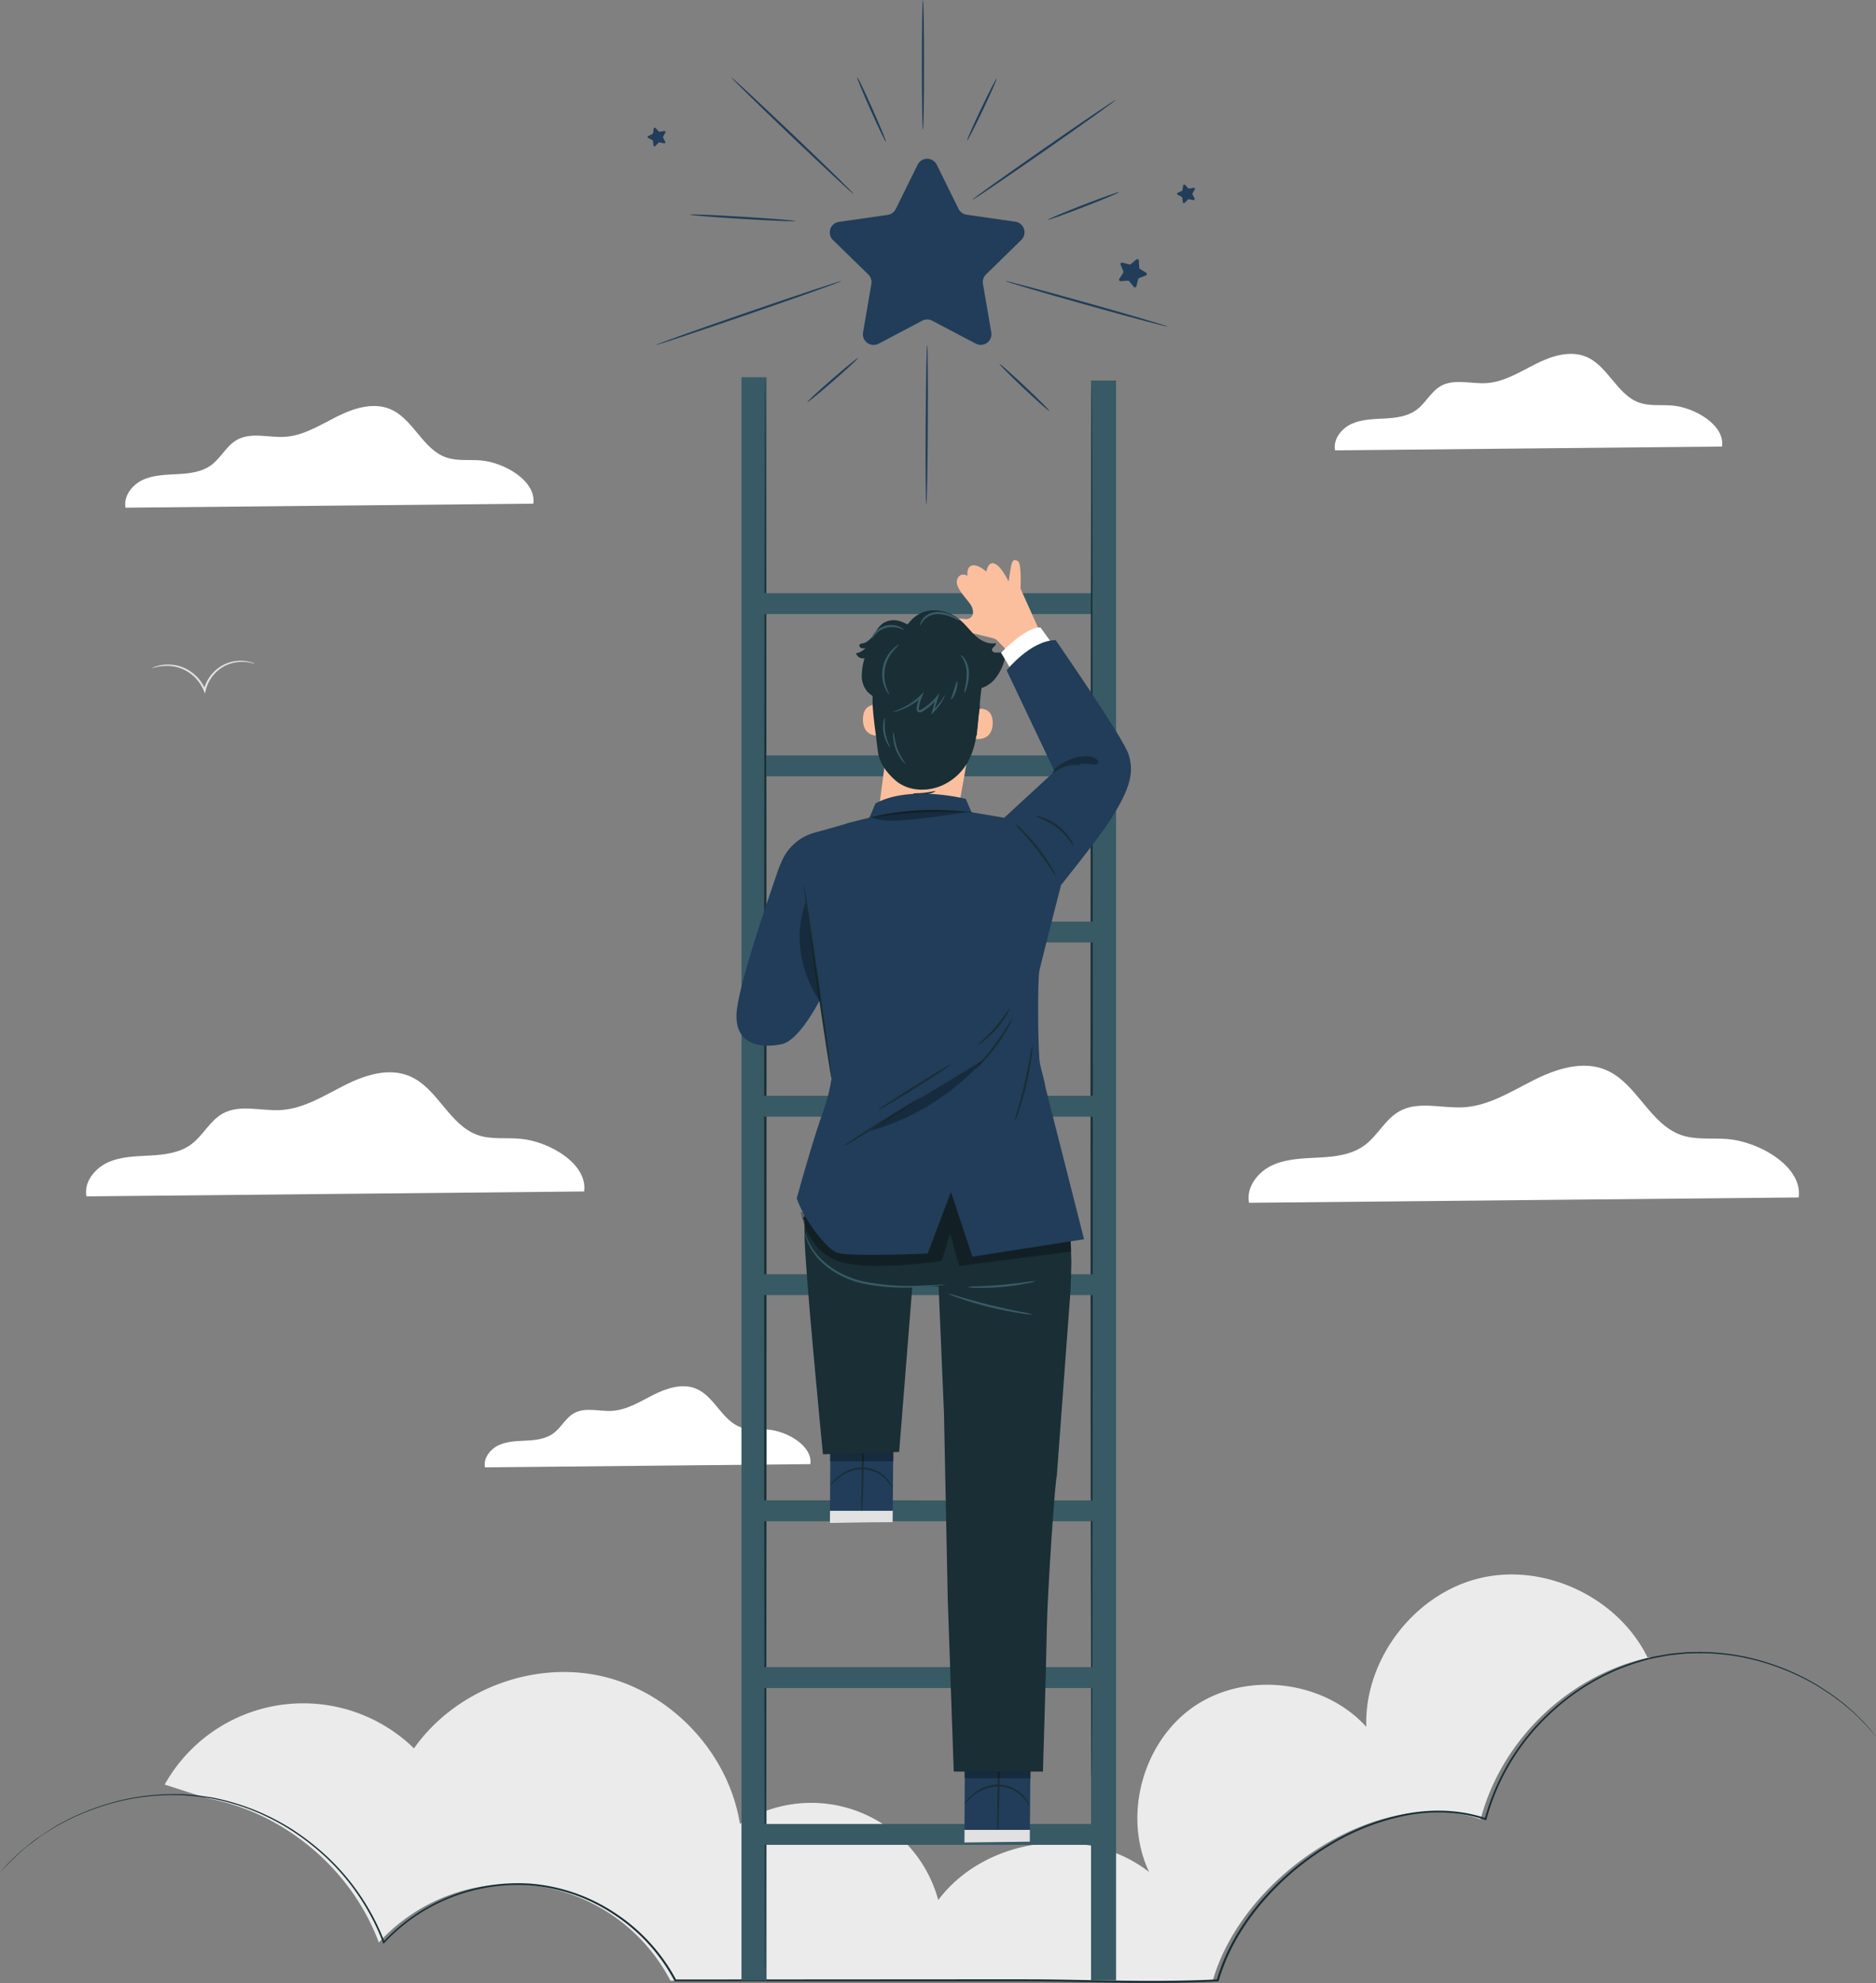 <svg xmlns="http://www.w3.org/2000/svg" viewBox="0 0 802.89 848.49"><rect x="0" y="0" width="802.89" height="848.49" fill="#808080" stroke="none"/><defs><style>.cls-1{fill:#e1e1e1;}.cls-2{fill:#ebebeb;}.cls-3{fill:#fff;}.cls-4{fill:#192e35;}.cls-5{fill:#213d59;}.cls-6{fill:#385a65;}.cls-7{fill:#fbbf9e;}.cls-8,.cls-9{opacity:0.3;}</style></defs><g id="Layer_2" data-name="Layer 2"><g id="Layer_1-2" data-name="Layer 1"><path class="cls-1" d="M109.05,284c0,.07-.75-.2-2.1-.47a16.88,16.88,0,0,0-5.76-.15,15.6,15.6,0,0,0-7.71,3.37,16.14,16.14,0,0,0-5.43,8.66l0,.09-.33,1.28-.5-1.21a17.26,17.26,0,0,0-6.51-7.89,16.88,16.88,0,0,0-8-2.71,22,22,0,0,0-7.8,1,6.35,6.35,0,0,1,2-.86,16.51,16.51,0,0,1,5.86-.74,16.94,16.94,0,0,1,8.36,2.64A17.85,17.85,0,0,1,88,295.29l-.83.06,0-.1A16.67,16.67,0,0,1,93,286.17a16,16,0,0,1,14-2.93A6.46,6.46,0,0,1,109.05,284Z"/><path class="cls-2" d="M633.47,675.24c-28.14,6.68-49.62,34.73-48.73,63.64-18-19.87-51-23.92-73.28-9S480.32,776.8,491.8,801c-26.64-20.79-70-15-90.25,12a56.32,56.32,0,0,0-84.88-32.6c-4.8-30.15-29.13-56.23-58.87-63.12s-63.06,5.85-80.62,30.82a67.94,67.94,0,0,0-106.7,15.49l18.07,5.83c33,6,61.93,30.35,73.58,61.75a76.78,76.78,0,0,1,124.78,16.3L426,847.45c34.62-.29,61.05,1.58,93.06,0,12.66-44.53,70.87-84.12,114.63-69,8.78-33.74,37.5-61.43,71.49-69.1C692.68,683.64,661.3,668.64,633.47,675.24Z"/><path class="cls-2" d="M706.28,709.08l-1.11.26c.14.29.29.57.42.86Z"/><path class="cls-3" d="M346.81,626.48c1.07-7.74-9.86-14.11-18.06-14.77-3.92-.32-8,.28-11.69-1-8-2.8-11.25-13.18-19.09-16.49-5.86-2.47-12.61-.27-18.29,2.59s-11.3,6.46-17.65,6.87c-5.52.35-11.52-1.7-16.35,1-3.6,2-5.49,6.16-8.8,8.6s-7.48,2.91-11.51,3.13-8.2.26-11.87,1.93-6.7,5.56-5.94,9.52Z"/><path class="cls-3" d="M737,191.06c1.27-9.2-11.73-16.78-21.49-17.56-4.65-.38-9.49.33-13.9-1.2-9.56-3.34-13.37-15.68-22.7-19.61-7-2.94-15-.33-21.75,3.08s-13.44,7.68-21,8.16c-6.56.42-13.7-2-19.44,1.19-4.28,2.39-6.53,7.33-10.47,10.24s-8.9,3.45-13.69,3.71-9.75.31-14.11,2.3-8,6.61-7.07,11.33Z"/><path class="cls-3" d="M228.25,215.51c1.34-9.7-12.36-17.69-22.65-18.52-4.91-.39-10,.36-14.65-1.26-10.08-3.51-14.1-16.52-23.93-20.67-7.35-3.1-15.81-.34-22.93,3.24s-14.16,8.1-22.12,8.61c-6.92.44-14.44-2.12-20.5,1.26-4.51,2.52-6.88,7.72-11,10.79s-9.38,3.63-14.42,3.91-10.28.33-14.88,2.43-8.4,7-7.45,11.93Z"/><path class="cls-3" d="M769.8,512.37c1.8-13.08-16.66-23.84-30.53-25-6.61-.53-13.48.48-19.75-1.7-13.57-4.73-19-22.27-32.24-27.86-9.91-4.18-21.31-.46-30.91,4.37s-19.09,10.92-29.81,11.6c-9.33.6-19.46-2.86-27.63,1.7-6.08,3.4-9.27,10.4-14.87,14.54s-12.64,4.9-19.45,5.27-13.85.44-20.05,3.28-11.32,9.39-10,16.08Z"/><path class="cls-3" d="M250,509.81c1.63-11.84-15.08-21.58-27.64-22.59-6-.48-12.21.43-17.88-1.54-12.29-4.29-17.2-20.17-29.19-25.22-9-3.79-19.29-.42-28,4s-17.28,9.88-27,10.5c-8.45.54-17.62-2.6-25,1.53-5.51,3.08-8.39,9.42-13.47,13.16s-11.44,4.44-17.6,4.78-12.54.4-18.15,3S35.82,505.86,37,511.91Z"/><path class="cls-4" d="M802.89,743s-.88-1-2.55-2.88a42.66,42.66,0,0,0-3.2-3.45L795,734.49a29.57,29.57,0,0,0-2.55-2.35l-3-2.55c-1-.9-2.23-1.7-3.42-2.63-2.36-1.88-5.19-3.6-8.18-5.53a102.16,102.16,0,0,0-22.38-9.84,95,95,0,0,0-30-4.17l-4.2.13L717,708l-2.17.22-2.16.38-4.38.78a97.27,97.27,0,0,0-17.65,5.79A100.09,100.09,0,0,0,673.48,725a106.25,106.25,0,0,0-15.68,14,96.05,96.05,0,0,0-21.62,39.47l-.11.41-.4-.14c-10.37-3.58-22-4.08-33.43-2a99.91,99.91,0,0,0-33.18,12.91,117.9,117.9,0,0,0-28.56,24.08c-8.28,9.67-15.2,21-18.89,33.76l-.09.31-.33,0c-17.61.89-35.79.7-54.35.34-9.28-.16-18.66-.33-28.12-.35l-28.63,0-121.06,0h-.28l-.12-.25a77.26,77.26,0,0,0-26.24-28.59,75.8,75.8,0,0,0-35.16-12.2,78,78,0,0,0-62.7,24.55l-.42.45-.22-.58a97.9,97.9,0,0,0-23.74-35.82,106.8,106.8,0,0,0-15.76-12.36,100.64,100.64,0,0,0-16.83-8.55,99.73,99.73,0,0,0-17-4.88l-4.19-.62-2.07-.3-2.06-.16-4.06-.32-4-.06a96.75,96.75,0,0,0-28.52,4.15,103.69,103.69,0,0,0-21.36,9.09c-2.87,1.78-5.58,3.35-7.87,5.07s-4.37,3.27-6.18,4.74S7,794.2,5.68,795.37s-2.32,2.29-3.15,3.15C.87,800.26,0,801.14,0,801.14s.81-.93,2.44-2.7a44.56,44.56,0,0,1,3.12-3.19c1.32-1.19,2.72-2.72,4.56-4.15s3.79-3.17,6.17-4.79,5-3.33,7.87-5.13A103.45,103.45,0,0,1,45.55,772,96.77,96.77,0,0,1,74.2,767.7l4,0,4.08.32,2.08.16,2.07.29,4.22.62A99.74,99.74,0,0,1,107.78,774a100.39,100.39,0,0,1,17,8.57A107.34,107.34,0,0,1,140.63,795a98.53,98.53,0,0,1,24,36.06l-.64-.13A78.79,78.79,0,0,1,227.3,806a76.65,76.65,0,0,1,35.56,12.3,78.21,78.21,0,0,1,26.57,28.92L289,847l121.05-.08,28.64,0c9.47,0,18.86.19,28.14.36,18.55.36,36.71.55,54.29-.33l-.41.33c3.74-12.88,10.74-24.34,19.09-34.09A118.74,118.74,0,0,1,568.62,789a100.7,100.7,0,0,1,33.48-13c11.52-2.11,23.32-1.6,33.83,2l-.5.27a96.78,96.78,0,0,1,21.84-39.75,106,106,0,0,1,15.82-14.06,100.8,100.8,0,0,1,17.33-9.91,98.24,98.24,0,0,1,17.78-5.79l4.41-.77,2.18-.37,2.17-.22,4.29-.41,4.23-.12a95.33,95.33,0,0,1,30.17,4.28,101.45,101.45,0,0,1,22.43,10c3,2,5.81,3.68,8.17,5.59,1.19.93,2.4,1.74,3.42,2.66l2.94,2.58a29.29,29.29,0,0,1,2.53,2.37l2.13,2.16a42.48,42.48,0,0,1,3.16,3.5C802.07,741.94,802.89,743,802.89,743Z"/><path class="cls-5" d="M400.9,70.45l9.34,18.92a4.6,4.6,0,0,0,3.44,2.5l20.89,3a4.57,4.57,0,0,1,2.53,7.79L422,117.42a4.57,4.57,0,0,0-1.32,4l3.57,20.8a4.57,4.57,0,0,1-6.63,4.82l-18.68-9.82a4.56,4.56,0,0,0-4.25,0L376,147.08a4.57,4.57,0,0,1-6.63-4.82l3.57-20.8a4.57,4.57,0,0,0-1.32-4l-15.11-14.73a4.57,4.57,0,0,1,2.53-7.79l20.89-3a4.6,4.6,0,0,0,3.44-2.5l9.34-18.92A4.56,4.56,0,0,1,400.9,70.45Z"/><path class="cls-5" d="M365.3,83c-.18.18-12-10.82-26.47-24.58S312.82,33.3,313,33.11s12,10.82,26.47,24.58S365.47,82.76,365.3,83Z"/><path class="cls-5" d="M340.52,94.59c0,.26-10.19-.15-22.73-.91s-22.68-1.59-22.67-1.85,10.19.16,22.73.92S340.54,94.34,340.52,94.59Z"/><path class="cls-5" d="M379.16,60.68c-.24.11-3.18-6-6.57-13.61s-6-13.88-5.72-14,3.17,6,6.57,13.61S379.39,60.58,379.16,60.68Z"/><path class="cls-5" d="M395,0c.26,0,.47,12.45.47,27.8s-.21,27.81-.47,27.81-.46-12.45-.46-27.81S394.71,0,395,0Z"/><path class="cls-5" d="M426.55,33.6c.23.11-2.41,6.15-5.9,13.48s-6.52,13.2-6.75,13.09,2.41-6.15,5.91-13.49S426.32,33.49,426.55,33.6Z"/><path class="cls-5" d="M477.58,42.7c.15.21-13.48,10-30.43,21.79s-30.82,21.25-31,21,13.48-10,30.44-21.8S477.44,42.49,477.58,42.7Z"/><path class="cls-5" d="M478.93,82.21c.09.24-6.65,3.08-15.06,6.34s-15.31,5.72-15.4,5.48,6.65-3.08,15.06-6.35S478.83,82,478.93,82.21Z"/><path class="cls-5" d="M360.13,120.28c.08.24-17.64,6.56-39.58,14.1s-39.8,13.47-39.88,13.23,17.63-6.56,39.58-14.11S360.05,120,360.13,120.28Z"/><path class="cls-5" d="M499.79,139.76c-.07.24-15.67-3.92-34.83-9.29s-34.65-9.94-34.58-10.19,15.66,3.91,34.83,9.29S499.86,139.51,499.79,139.76Z"/><path class="cls-5" d="M345.53,172.05c-.17-.2,4.56-4.59,10.56-9.81s11-9.29,11.17-9.1-4.55,4.58-10.56,9.81S345.7,172.24,345.53,172.05Z"/><path class="cls-5" d="M396.45,215.79c-.26,0-.39-15.27-.29-34.09s.39-34.09.65-34.09.38,15.26.28,34.09S396.7,215.79,396.45,215.79Z"/><path class="cls-5" d="M449.11,175.86c-.18.19-5.09-4.16-11-9.72s-10.51-10.2-10.33-10.39,5.08,4.16,11,9.72S449.28,175.67,449.11,175.86Z"/><path class="cls-5" d="M487.4,111.48l.16,3.07a.65.65,0,0,0,.32.53l2.62,1.62a.66.66,0,0,1-.11,1.18l-2.88,1.1a.69.69,0,0,0-.41.47l-.72,3a.66.66,0,0,1-1.16.26l-1.94-2.39a.66.66,0,0,0-.57-.24l-3.07.23a.65.65,0,0,1-.6-1l1.67-2.58a.68.68,0,0,0,.06-.62l-1.17-2.84a.66.66,0,0,1,.78-.9l3,.8a.69.69,0,0,0,.6-.14l2.34-2A.67.67,0,0,1,487.4,111.48Z"/><path class="cls-5" d="M507.13,79.08l1.4,1.47a.45.45,0,0,0,.38.13l2-.33a.45.45,0,0,1,.45.65l-1,1.78a.43.43,0,0,0,0,.41l.92,1.8a.44.44,0,0,1-.47.63l-2-.36a.43.43,0,0,0-.39.12l-1.43,1.44a.44.44,0,0,1-.75-.25l-.27-2a.45.45,0,0,0-.23-.33L504,83.31a.44.44,0,0,1,0-.79l1.82-.87a.49.49,0,0,0,.25-.33l.31-2A.44.44,0,0,1,507.13,79.08Z"/><path class="cls-5" d="M280.54,54.77l1.4,1.47a.47.47,0,0,0,.39.13l2-.32a.44.44,0,0,1,.46.64l-1,1.78a.46.46,0,0,0,0,.41l.93,1.8a.45.45,0,0,1-.47.64l-2-.37a.47.47,0,0,0-.39.12l-1.43,1.44a.43.43,0,0,1-.74-.25l-.27-2a.43.43,0,0,0-.24-.33L277.4,59a.43.43,0,0,1,0-.78l1.83-.88a.43.43,0,0,0,.24-.33l.31-2A.44.44,0,0,1,280.54,54.77Z"/><path class="cls-6" d="M322.89,332.16H472.48c5.75,0,5.76-8.93,0-8.93H322.89c-5.75,0-5.76,8.93,0,8.93Z"/><rect class="cls-6" x="317.34" y="161.4" width="10.72" height="685.99"/><path class="cls-4" d="M327.5,847.39c-.25,0-.46-153.47-.46-342.75s.21-342.79.46-342.79S328,315.3,328,504.64,327.76,847.39,327.5,847.39Z"/><path class="cls-6" d="M322.89,262.75H472.48c5.75,0,5.76-8.93,0-8.93H322.89c-5.75,0-5.76,8.93,0,8.93Z"/><rect class="cls-6" x="466.94" y="162.81" width="10.72" height="684.58"/><path class="cls-4" d="M467.21,761.15c-.26,0-.47-133.69-.47-298.57S467,164,467.21,164s.46,133.66.46,298.59S467.46,761.15,467.21,761.15Z"/><path class="cls-6" d="M322.7,789.39H472.3c5.75,0,5.75-8.93,0-8.93H322.7c-5.75,0-5.75,8.93,0,8.93Z"/><path class="cls-6" d="M325.82,650.92H466.37c5.75,0,5.76-8.94,0-8.94H325.82c-5.75,0-5.76,8.94,0,8.94Z"/><path class="cls-6" d="M322.7,554.14H472.3c5.75,0,5.75-8.93,0-8.93H322.7c-5.75,0-5.75,8.93,0,8.93Z"/><path class="cls-6" d="M322.7,477.8H472.3c5.75,0,5.75-8.93,0-8.93H322.7c-5.75,0-5.75,8.93,0,8.93Z"/><path class="cls-6" d="M322.7,403.27H472.3c5.75,0,5.75-8.93,0-8.93H322.7c-5.75,0-5.75,8.93,0,8.93Z"/><path class="cls-6" d="M324.18,722.28H466.37c5.75,0,5.76-8.94,0-8.94H324.18c-5.74,0-5.75,8.94,0,8.94Z"/><path class="cls-7" d="M445.85,272.08l-9.08-20.21s.48-10.8-1.06-11.71c-2.11-1.26-2.62-.21-3.21,3.39l-.85,5.31s-3.46-7.55-6.7-7.86c-2.19-.21-2.82,3.61-2.82,3.61s-3.65-3.42-6.25-2.6c-2.44.77-1.77,4.37-1.77,4.37s-3.06-1.83-4.39,1.41c-1.52,3.7,5.14,9.3,6.16,11.78,2.13,5.19-2.38,5.36-2.38,5.36s-11.61-1.49-11,1.49,4.47,3,7.45,3.27c2.48.25,11.79,2.57,14.81,3.33a5.92,5.92,0,0,1,1.78.78l6.94,7.12Z"/><polygon class="cls-5" points="441.14 736.16 440.75 788.03 412.75 788.38 413.04 736.41 441.14 736.16"/><path class="cls-4" d="M426.93,786.25c-.23,0-.19-11.36.09-25.37s.7-25.35.93-25.35.2,11.36-.08,25.37S427.17,786.25,426.93,786.25Z"/><path class="cls-4" d="M412.85,771.77a3.88,3.88,0,0,1,.73-1.13A19.15,19.15,0,0,1,416.1,768a18.94,18.94,0,0,1,4.56-3,14.88,14.88,0,0,1,17.4,3.43,13.06,13.06,0,0,1,2,3.07,3.54,3.54,0,0,1,.43,1.27,29.91,29.91,0,0,0-2.88-3.93,14.94,14.94,0,0,0-10.44-4.43,17.15,17.15,0,0,0-10.7,4C414.12,770.35,413,771.87,412.85,771.77Z"/><polygon class="cls-8" points="412.77 755.18 412.74 760.89 441.14 760.89 441.14 755.18 412.77 755.18"/><polygon class="cls-1" points="412.75 788.38 412.79 782.97 440.78 782.97 440.75 788.03 412.75 788.38"/><polygon class="cls-5" points="382.43 601.53 382.05 651.31 355.19 651.64 355.47 601.77 382.43 601.53"/><path class="cls-4" d="M368.8,649.6c-.23,0-.19-10.91.08-24.34s.67-24.33.9-24.33.18,10.9-.09,24.34S369,649.6,368.8,649.6Z"/><path class="cls-4" d="M355.28,635.7s.19-.42.7-1.08a18.87,18.87,0,0,1,2.42-2.53,18.57,18.57,0,0,1,4.37-2.86,14.33,14.33,0,0,1,16.7,3.3,12.43,12.43,0,0,1,1.93,2.94,3.26,3.26,0,0,1,.41,1.22,27.38,27.38,0,0,0-2.76-3.77,14.31,14.31,0,0,0-10-4.25,16.44,16.44,0,0,0-10.26,3.86C356.5,634.34,355.39,635.8,355.28,635.7Z"/><polygon class="cls-8" points="355.2 619.78 355.17 625.26 382.43 625.26 382.43 619.78 355.2 619.78"/><polygon class="cls-1" points="355.19 651.64 355.22 646.45 382.09 646.45 382.05 651.31 355.19 651.64"/><path class="cls-4" d="M387.55,267.84l.71-.18a13.34,13.34,0,0,1,10.92-6.52,17.35,17.35,0,0,1,12.14,4.52c2.3,2,4.12,4.58,6.43,6.61s5.39,3.55,8.4,2.92c.37,1.12-1.73,1.79-1.6,3a1.38,1.38,0,0,0,1.19,1,15.68,15.68,0,0,0,2.47,0,2,2,0,0,1,2,1.21,2.42,2.42,0,0,1-.1,1.19,21.37,21.37,0,0,1-4.89,9.58c-2.51,2.6-6.23,4.23-9.79,3.56-2.84-.53-5.21-2.4-7.47-4.2L395.08,280.2A28.67,28.67,0,0,1,389.6,275,9.78,9.78,0,0,1,387.55,267.84Z"/><path class="cls-4" d="M390.23,268.56a14,14,0,0,0-6-3,8.36,8.36,0,0,0-6.45,1.23c-1.69,1.22-2.73,3.14-3.92,4.85s-2.78,3.4-4.85,3.7a1.81,1.81,0,0,0-1,.33c-.47.45-.13,1.32.46,1.59a3.12,3.12,0,0,0,1.91,0,6.83,6.83,0,0,1-4,2.27,3,3,0,0,0,3.62,2.09,30.56,30.56,0,0,0-1.19,7.39,10.29,10.29,0,0,0,2.41,6.93c1.88,2,4.92,3.15,5.74,5.79"/><path class="cls-7" d="M408.26,356.84l-33.45-.43,3.74-28.52s-2.29-.49-2.44-12.9-.72-33.48-.72-33.48h0A43,43,0,0,1,418.66,287l1.83,1.42Z"/><path class="cls-7" d="M416.61,303.63c.21-.09,8.51-2.52,8.24,6s-8.72,6.46-8.72,6.21S416.61,303.63,416.61,303.63Z"/><path class="cls-7" d="M376.83,301.86c-.21-.1-7.77-2.13-7.49,6.35s8.71,6.46,8.72,6.21S376.83,301.86,376.83,301.86Z"/><path class="cls-4" d="M419.36,302.68c-1.27,7.11-1,10.84-2.19,15.59-1.85,7.51-5.58,13.27-12.34,17s-15.9,3.69-21.7-1.42c-4-3.55-6.89-7.55-7.48-12.89s-2.17-15.35-2.21-20.72c-.07-9.69.25-18.37.25-18.37l27.63-5,15.73,9.36Z"/><path class="cls-4" d="M390.86,339.58c-.05.19,2.13.73,4.84.42s4.71-1.29,4.63-1.47-2.12.43-4.72.7S390.89,339.35,390.86,339.58Z"/><path class="cls-4" d="M418,314.76c.81-7.28,1.34-15.61,2.47-23.29.43-2.88,1.46-7,1.2-9.94s-1.05-2-2.33-4.65c-1.61-3.3-7.75-5.49-11.34-6.21s-4-3.84-6.79-1.42A9,9,0,0,0,384.87,273a6.23,6.23,0,0,0-10.28,6.25,6.09,6.09,0,0,0-4.1,9.33c1.28,2,3.59,3.06,5,4.94a7.09,7.09,0,0,1,.42,7.66"/><path class="cls-6" d="M382.43,313.25c-.19-.05-.57,3.47.95,7.45s4.1,6.38,4.21,6.22-2.07-2.67-3.49-6.49S382.67,313.24,382.43,313.25Z"/><path class="cls-6" d="M378.71,307.06c-.17-.09-1.24,2.94-.54,6.72s2.74,6.23,2.87,6.09-1.48-2.65-2.11-6.23S379,307.1,378.71,307.06Z"/><path class="cls-4" d="M413.51,277.74a19,19,0,0,0-8.62-7.72c-3.64-1.45-8.12-1.15-11.1,1.39"/><path class="cls-6" d="M412.81,296.51a7.09,7.09,0,0,1,.27-2.5,31.93,31.93,0,0,0,.64-5.88,13.12,13.12,0,0,0-1.26-5.62c-.67-1.34-1.34-2-1.23-2.14s.95.44,1.83,1.79a11.28,11.28,0,0,1,1.64,6,21,21,0,0,1-.94,6.05C413.31,295.66,412.94,296.54,412.81,296.51Z"/><path class="cls-6" d="M407.1,299.32c-.25-.14.44-1.82,1.1-3.92s1.08-3.87,1.36-3.84.28,1.93-.42,4.14S407.33,299.45,407.1,299.32Z"/><path class="cls-6" d="M380.56,297.14c-.08.07-1-1-1.9-3a15,15,0,0,1,3.25-16.24c1.59-1.58,2.86-2.16,2.91-2.07s-1,.92-2.4,2.54a15.94,15.94,0,0,0-3.11,15.53C380,295.9,380.7,297.05,380.56,297.14Z"/><path class="cls-6" d="M410.77,265.58c-.08.13-1.09-.4-2.73-1.15a16.11,16.11,0,0,0-6.66-1.63,8,8,0,0,0-6,2.55,17.3,17.3,0,0,0-1.55,2.41c-.1,0-.14-1.27,1-2.85a7.4,7.4,0,0,1,2.57-2.16,9.06,9.06,0,0,1,4-.94,14.08,14.08,0,0,1,7,2A7.57,7.57,0,0,1,410.77,265.58Z"/><path class="cls-6" d="M373,273.44c-.11,0,.09-1,1-2.24a9.11,9.11,0,0,1,10.77-3.13c1.42.58,2.1,1.27,2,1.37s-.88-.34-2.26-.71a9.71,9.71,0,0,0-10,2.91C373.55,272.69,373.13,273.51,373,273.44Z"/><path class="cls-6" d="M382.1,304.62c0-.12,1.36-.49,3.59-1.49a28.84,28.84,0,0,0,8.18-5.54l1.6-1.56-.87,2.07a18.16,18.16,0,0,0-1.2,4c-.14.69-.25,1.58,0,1.69s.95-.16,1.58-.61a25.34,25.34,0,0,0,5.68-5l1.48-1.76-.68,2.18c-.67,2.19-1.29,4.23-1.86,6.08l-.64-.39c3.88-3.67,5.23-7,5.41-6.83a6.75,6.75,0,0,1-.95,2.21,23.08,23.08,0,0,1-3.92,5.18l-1,1,.4-1.42,1.72-6.12.8.43a25.06,25.06,0,0,1-5.87,5.27,8.47,8.47,0,0,1-1.09.63,1.59,1.59,0,0,1-1.6-.06,1.67,1.67,0,0,1-.55-1.47c0-.45.11-.79.17-1.18a18.26,18.26,0,0,1,1.32-4.22l.72.51a26.54,26.54,0,0,1-8.59,5.39A11.84,11.84,0,0,1,382.1,304.62Z"/><path class="cls-4" d="M398.26,271.91a4.31,4.31,0,0,0-2.67-2.06,7.54,7.54,0,0,0-3.44-.09,12.33,12.33,0,0,0-7.2,4.18c-.42.49-.79,1.26-.35,1.73a1.45,1.45,0,0,0,.95.33,53.29,53.29,0,0,0,12.49-.44"/><path class="cls-4" d="M343.66,521c.55,1,7.32,23.65,22.26,27.49s61.46,1.28,62.74,0,15-8.82,21.57-24.47-40.88-43-40.88-43Z"/><path class="cls-4" d="M458.09,527.16l.42,12.64c0,1.94-.24,11.73-.45,13.66l-5.8,78.45c-.57-.23-3.95,48.3-4.25,65.24-.28,16.36-1.65,60.88-1.65,60.88H408.19l-2.57-73.7L404,604.54l-2.37-55.82Z"/><path class="cls-4" d="M343.66,508.55s.83,1.25.64,18.61c-.15,13.27,7.91,95.1,7.91,95.1l32.61-1,6.52-81.93Z"/><path class="cls-6" d="M404.65,549.69a16.08,16.08,0,0,1-2.74.39c-1.76.18-4.33.42-7.5.62a91.18,91.18,0,0,1-24.82-1.45c-9.65-2-17.31-7.51-21-12.72a24,24,0,0,1-3.58-6.67,15.62,15.62,0,0,1-.55-2,1.91,1.91,0,0,1-.11-.71c.23-.11.84,4,4.76,9s11.3,10.24,20.72,12.22a99.3,99.3,0,0,0,24.6,1.7l7.51-.33A16.69,16.69,0,0,1,404.65,549.69Z"/><path class="cls-6" d="M443.31,548.12a17.69,17.69,0,0,1-4.18,1.1,99.47,99.47,0,0,1-20.76,1.83,18.27,18.27,0,0,1-4.32-.36,22.12,22.12,0,0,1,4.31-.3c2.66-.11,6.32-.28,10.36-.63s7.67-.83,10.3-1.19S443.29,548,443.31,548.12Z"/><path class="cls-6" d="M442.19,562.48a28.61,28.61,0,0,1-5.51-.55c-3.38-.51-8-1.37-13.1-2.62s-9.59-2.65-12.82-3.78a27.5,27.5,0,0,1-5.14-2.07,41.1,41.1,0,0,1,5.34,1.45c3.27,1,7.8,2.25,12.84,3.49s9.65,2.21,13,2.88A39.45,39.45,0,0,1,442.19,562.48Z"/><path class="cls-3" d="M433.13,287.66c.17-.5-4.71-8.33-4.71-8.33s10.55-11.18,16.89-10.84l6,8.33Z"/><path class="cls-5" d="M483,322.77c-2.3-7.19-31.19-48.86-31.19-48.86-10.64,0-21,12.91-21,12.91l20.52,43.23-21.57,19.88,24.36,28.78s15.37-19.24,20-26.22C484.36,337,485.31,330,483,322.77Z"/><path class="cls-8" d="M342.72,518.73s2.42,16.06,15.85,20.82,44.47,0,44.47,0l3.61-11.7,3.86,13.81,48-6.15-.68-11L407,503.41Z"/><path class="cls-5" d="M447.43,465.23c-1-5.69-2.32-8.57-2.58-12-.76-10.22-.7-34.78,0-37.92.91-4.12,9.25-36.6,9.25-36.6l-2.85-25.16-35.45-6-2.48-5.71s-23.66-6.12-38.62,1.91h0l-2.59,6.11-9.24,2.32c-1.39.56-8.63,2.57-14.11,4.06a21.45,21.45,0,0,0-13.89,11.61,59,59,0,0,0-2.49,6.31c-2.44,7.25-16.52,47.34-17.15,59.55-.74,14.27,11.92,14.78,19.6,13,7.47-1.77,16.21-19.11,16.21-19.11l4.85,33.82A77,77,0,0,1,352.51,475C347.8,487.86,341,512.74,341,512.74c2.66,8.3,12.27,21.45,17.31,23.28s38.71.35,38.71.35L407,510l9.16,27.71,47.8-7.45Z"/><path class="cls-4" d="M407,455.47c.13.22-6.74,4.76-15.36,10.15s-15.72,9.59-15.86,9.37,6.74-4.76,15.36-10.15S406.81,455.25,407,455.47Z"/><path class="cls-4" d="M394.37,469.37c.13.22-7.18,5.08-16.34,10.86s-16.69,10.3-16.83,10.08,7.18-5.08,16.34-10.86S394.23,469.15,394.37,469.37Z"/><path class="cls-4" d="M432.16,431.5c.21.09-1.82,4.47-5.74,8.88s-8,7-8.11,6.79,3.61-3.06,7.42-7.41S431.92,431.36,432.16,431.5Z"/><path class="cls-4" d="M433.13,436a14.48,14.48,0,0,1-1.61,3.58,67,67,0,0,1-5.09,8,68.21,68.21,0,0,1-6.13,7.22,14.27,14.27,0,0,1-2.95,2.59c-.2-.2,4-4.45,8.33-10.36S432.88,435.88,433.13,436Z"/><path class="cls-4" d="M434.23,479.84a30,30,0,0,1,1.23-4.77c.84-2.92,2-7,3-11.46s1.83-8.63,2.36-11.61a31.53,31.53,0,0,1,1-4.83,22.85,22.85,0,0,1-.34,4.93,117.05,117.05,0,0,1-2.11,11.72,115.59,115.59,0,0,1-3.27,11.45A23.17,23.17,0,0,1,434.23,479.84Z"/><path class="cls-4" d="M451.82,374.76c-.24.14-3.42-5.36-8.23-11.49s-9.34-10.58-9.15-10.78a15.64,15.64,0,0,1,3.18,2.7,74.94,74.94,0,0,1,6.71,7.51A76.32,76.32,0,0,1,450,371,15.37,15.37,0,0,1,451.82,374.76Z"/><path class="cls-4" d="M459.49,362c-.25.17-2.42-4.23-7.07-7.8s-9.38-4.67-9.29-5a8,8,0,0,1,3.12.6,22.8,22.8,0,0,1,6.74,3.63,22.41,22.41,0,0,1,5.16,5.66A7.74,7.74,0,0,1,459.49,362Z"/><path class="cls-4" d="M355.89,461.41c-.25,0-3.12-18.45-6.39-41.28s-5.73-41.38-5.48-41.42,3.12,18.44,6.4,41.29S356.14,461.38,355.89,461.41Z"/><path class="cls-4" d="M416.3,347.71a61.17,61.17,0,0,1-6.53-.19c-4-.15-9.59-.23-15.73.07s-11.66.94-15.65,1.5-6.46,1-6.49.84a6,6,0,0,1,1.69-.52c1.1-.27,2.7-.61,4.69-1a125.57,125.57,0,0,1,31.53-1.57c2,.16,3.64.33,4.76.5A6.69,6.69,0,0,1,416.3,347.71Z"/><g class="cls-9"><path d="M351.22,428.86c-1.9-14.29-4.51-28.58-6.41-42.88C339.65,400.06,342.5,416.65,351.22,428.86Z"/></g><g class="cls-9"><path d="M450.9,329.51a21.86,21.86,0,0,1,12.22-5.84c2.18-.28,4.6-.15,6.25,1.3a1.5,1.5,0,0,1,.63,1.24,1.2,1.2,0,0,1-1,.92,3.94,3.94,0,0,1-1.45-.08c-5.48-1-11.43.62-16.63,2.61"/></g><g class="cls-9"><path d="M373.91,350.1c4.53,1.39,9.38,1.11,14.09.71q12.51-1.08,24.9-3.25a105.38,105.38,0,0,0-39.82,2.25"/></g><g class="cls-9"><path d="M372.29,483.93a102.63,102.63,0,0,0,48.92-30.7C406.36,462.69,386.92,473.54,372.29,483.93Z"/></g><path class="cls-4" d="M462.54,327.38c-.05.28-3-.49-6.36.51s-5.5,3.09-5.7,2.89.32-.73,1.24-1.55a11.1,11.1,0,0,1,4.21-2.24,11,11,0,0,1,4.76-.28C461.9,326.92,462.58,327.27,462.54,327.38Z"/></g></g></svg>